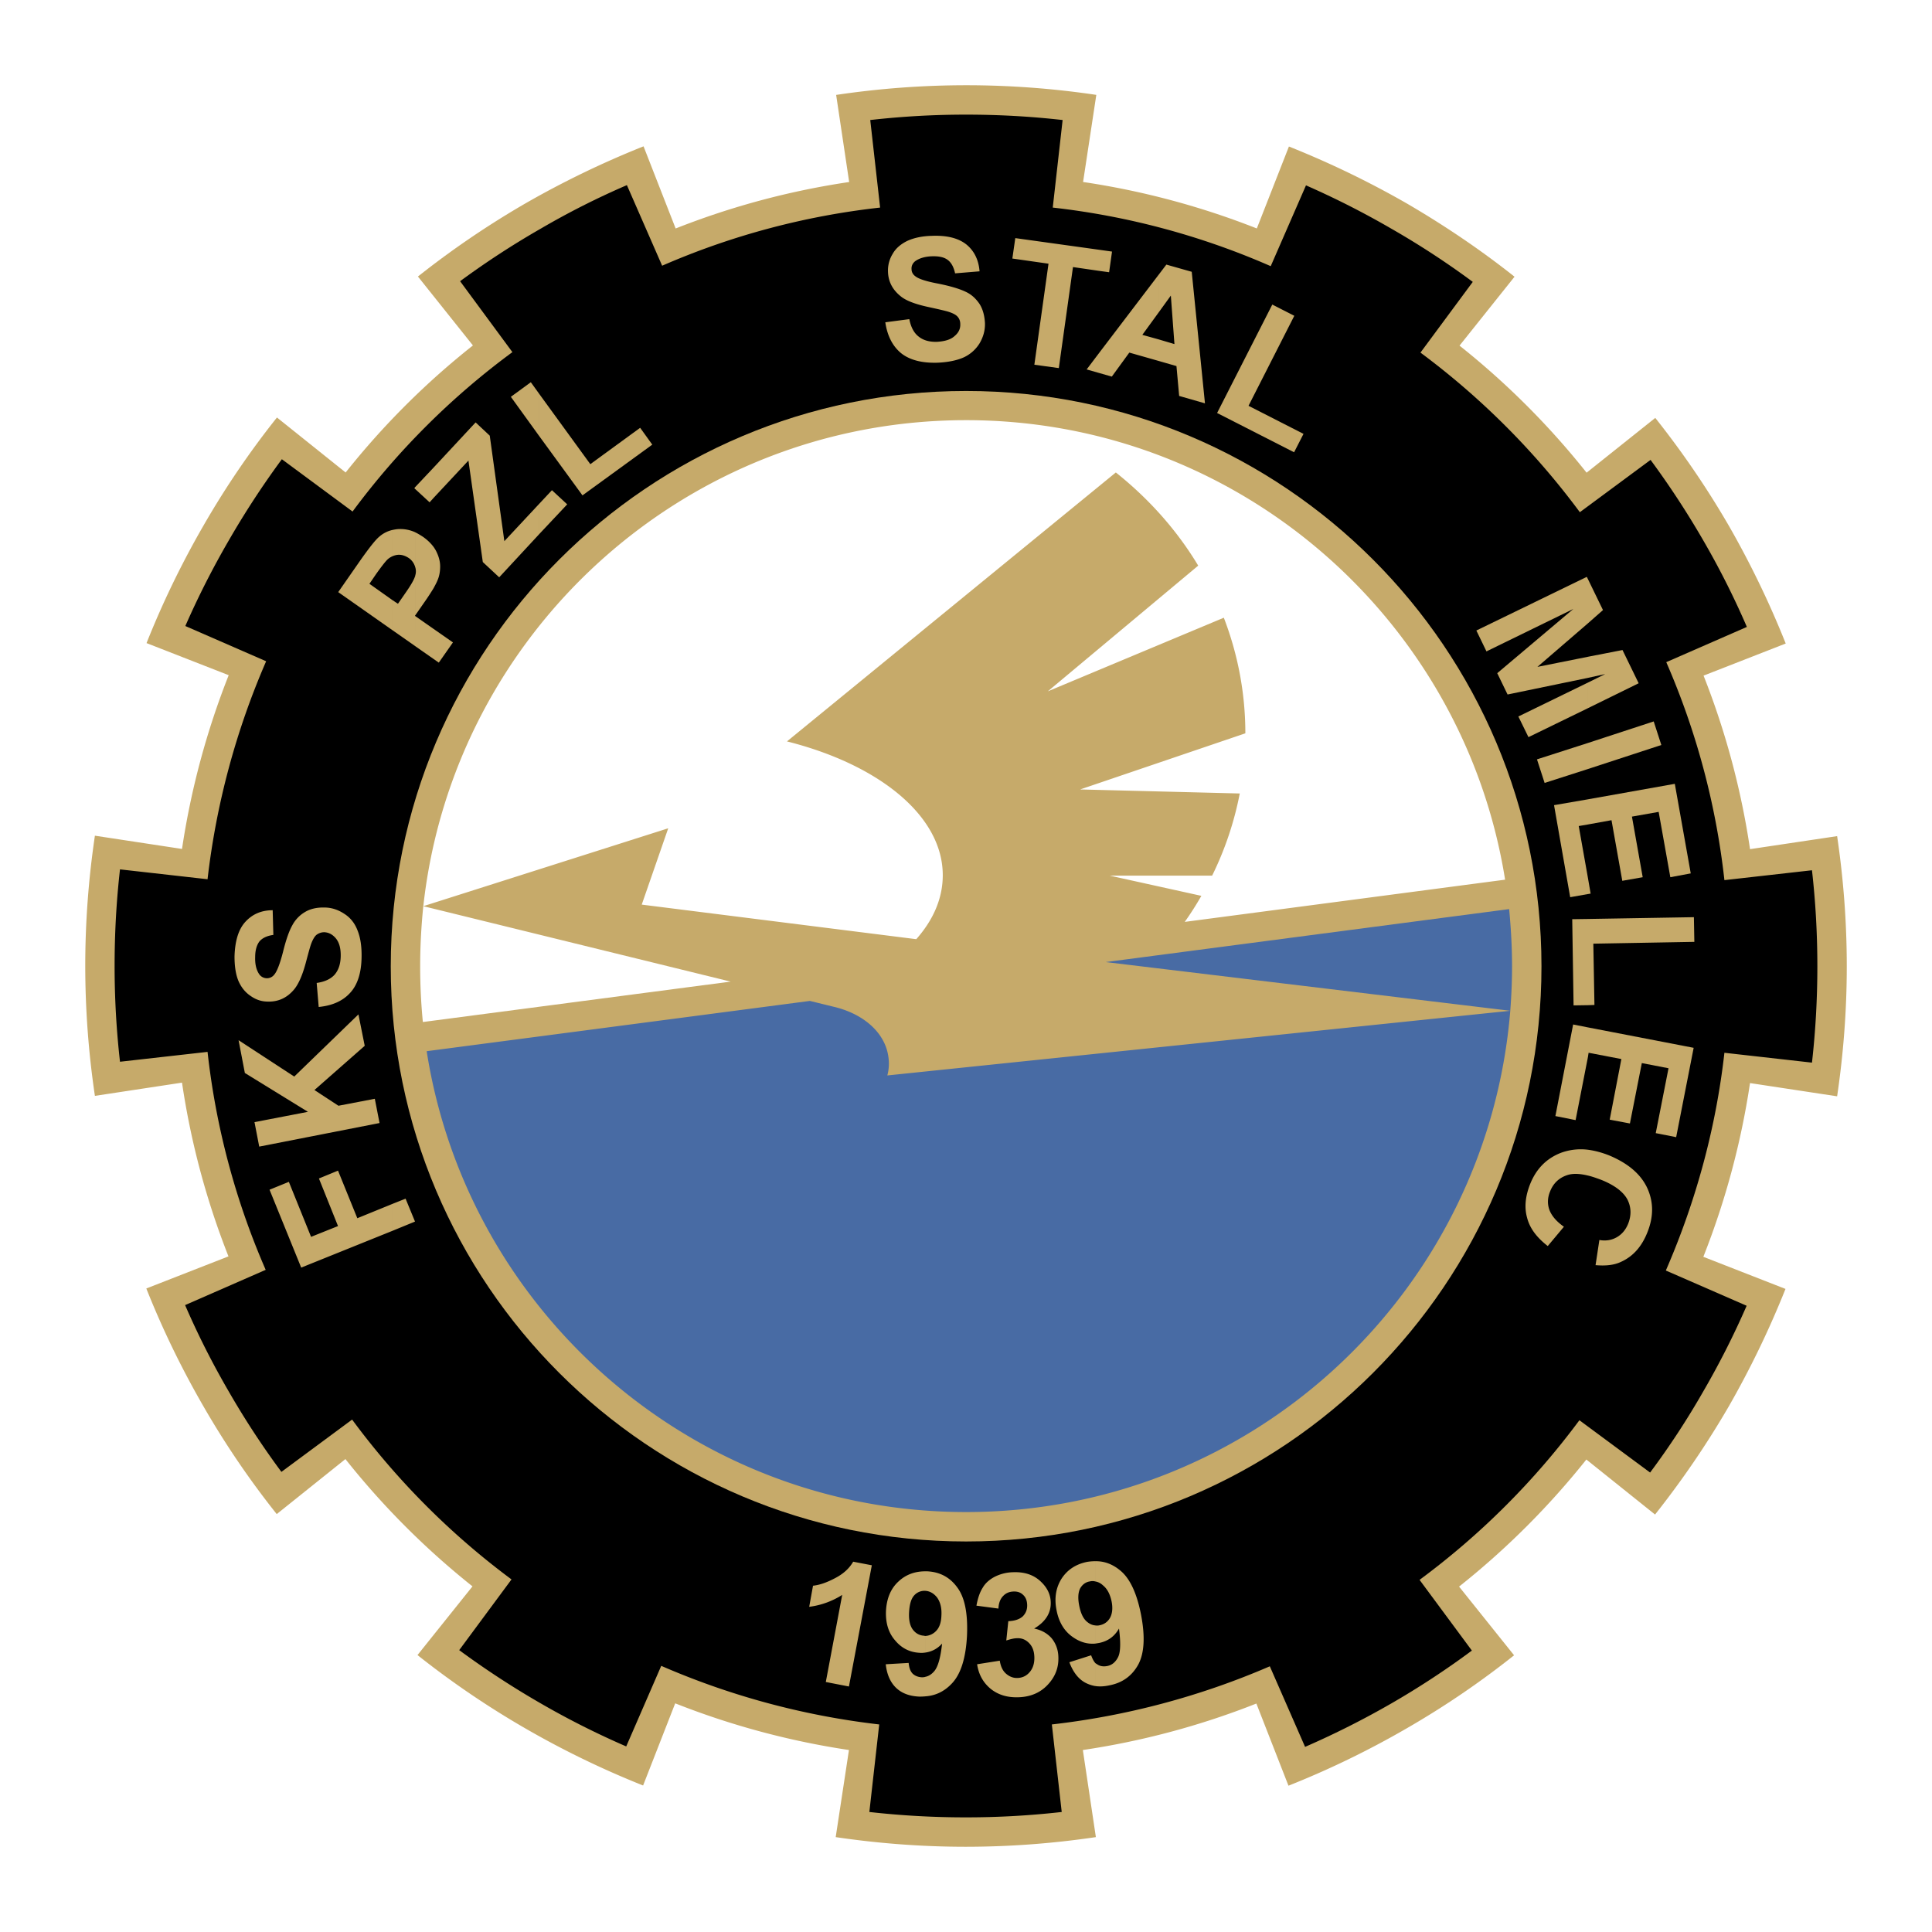 <svg xmlns="http://www.w3.org/2000/svg" width="2500" height="2500" viewBox="0 0 192.756 192.756"><g fill-rule="evenodd" clip-rule="evenodd"><path fill="#fff" d="M0 0h192.756v192.756H0V0z"/><path d="M174.6 108.059a78.927 78.927 0 0 1-4.658 17.334l8.197 3.203a92.803 92.803 0 0 1-5.668 11.736 91.03 91.03 0 0 1-7.346 10.773l-6.854-5.488a79.112 79.112 0 0 1-12.699 12.678l5.488 6.854a86.556 86.556 0 0 1-10.773 7.322 89.41 89.41 0 0 1-11.736 5.689l-3.203-8.197a78.345 78.345 0 0 1-17.312 4.637l1.299 8.689a88.601 88.601 0 0 1-12.967.963c-4.412 0-8.757-.336-12.99-.963L84.7 174.6a78.936 78.936 0 0 1-17.335-4.658l-3.203 8.197a90.114 90.114 0 0 1-11.736-5.689 88.233 88.233 0 0 1-10.773-7.324l5.487-6.854a78.983 78.983 0 0 1-12.677-12.699l-6.853 5.488a86.569 86.569 0 0 1-7.324-10.773 89.657 89.657 0 0 1-5.688-11.736l8.197-3.203a78.397 78.397 0 0 1-4.636-17.334l-8.69 1.32a88.601 88.601 0 0 1-.963-12.967c0-4.413.336-8.757.963-12.991l8.69 1.322a78.88 78.88 0 0 1 4.658-17.335l-8.197-3.202a89.723 89.723 0 0 1 5.688-11.736 86.483 86.483 0 0 1 7.324-10.772l6.853 5.487a78.092 78.092 0 0 1 12.699-12.676l-5.487-6.876a89.347 89.347 0 0 1 10.773-7.324 92.586 92.586 0 0 1 11.736-5.666l3.203 8.197a78.257 78.257 0 0 1 17.313-4.636l-1.299-8.69a88.24 88.24 0 0 1 12.989-.966c4.389 0 8.735.335 12.967.963l-1.32 8.69a78.81 78.81 0 0 1 17.334 4.636l3.203-8.175a92.652 92.652 0 0 1 11.736 5.666c3.807 2.218 7.414 4.659 10.773 7.324l-5.488 6.875a78.925 78.925 0 0 1 12.678 12.677l6.852-5.465a89.271 89.271 0 0 1 7.348 10.773 92.45 92.45 0 0 1 5.666 11.736l-8.197 3.203a78.369 78.369 0 0 1 4.637 17.313l8.689-1.299c.627 4.233.963 8.578.963 12.991 0 4.389-.336 8.734-.963 12.967l-8.69-1.32z" fill="#c6aa6a"/><path d="M172.045 105.035c-.828 7.346-2.775 14.67-5.844 21.725l8.062 3.516a83.279 83.279 0 0 1-4.346 8.578 79.552 79.552 0 0 1-5.285 8.062l-7.055-5.219a76.24 76.24 0 0 1-15.947 15.926l5.219 7.055a82.885 82.885 0 0 1-8.018 5.264 86.335 86.335 0 0 1-8.623 4.344l-3.518-8.039a76.637 76.637 0 0 1-21.746 5.801l.984 8.734a84.66 84.66 0 0 1-9.563.537 85.84 85.84 0 0 1-9.63-.537l.985-8.734a76.482 76.482 0 0 1-21.748-5.846l-3.494 8.039a82.962 82.962 0 0 1-8.578-4.322 86.38 86.38 0 0 1-8.085-5.285l5.218-7.055a76.134 76.134 0 0 1-15.902-15.947l-7.055 5.219a82.93 82.93 0 0 1-5.264-8.041 81.463 81.463 0 0 1-4.345-8.6l8.041-3.518a75.115 75.115 0 0 1-5.801-21.746l-8.735.984a84.492 84.492 0 0 1-.538-9.562c0-3.27.179-6.473.538-9.631l8.735.985a76.45 76.45 0 0 1 5.846-21.748l-8.063-3.516a85.128 85.128 0 0 1 4.345-8.556 86.388 86.388 0 0 1 5.286-8.085l7.055 5.218a75.608 75.608 0 0 1 15.946-15.902l-5.218-7.077a84.073 84.073 0 0 1 8.041-5.241 79.305 79.305 0 0 1 8.6-4.345l3.517 8.041a75.13 75.13 0 0 1 21.747-5.801l-.985-8.735a84.545 84.545 0 0 1 9.586-.538c3.225 0 6.45.179 9.608.538l-.984 8.735a75.027 75.027 0 0 1 21.746 5.846l3.518-8.063a85.324 85.324 0 0 1 8.555 4.345 82.329 82.329 0 0 1 8.086 5.286l-5.219 7.055a76.57 76.57 0 0 1 15.902 15.924l7.055-5.219a86.038 86.038 0 0 1 5.264 8.041 81.683 81.683 0 0 1 4.344 8.623l-8.041 3.516a75.098 75.098 0 0 1 5.801 21.747l8.736-.985c.357 3.136.537 6.338.537 9.586 0 3.225-.18 6.449-.537 9.607l-8.736-.984z"/><path d="M96.389 153.793c31.691 0 57.404-25.689 57.404-57.381 0-31.714-25.713-57.404-57.404-57.404-31.691 0-57.403 25.689-57.403 57.404 0 31.692 25.712 57.381 57.403 57.381z" fill="#c6aa6a"/><path d="M118.203 91.977a31.657 31.657 0 0 0 1.658-2.598l-9.139-2.016h10.213a32.473 32.473 0 0 0 2.756-8.197l-15.924-.403 16.482-5.6c0-4.031-.76-7.928-2.148-11.534l-17.561 7.346 15.006-12.542c-2.127-3.539-4.926-6.674-8.219-9.295L78.517 73.97c9.16 2.307 15.543 7.413 15.543 13.349 0 2.307-.941 4.457-2.643 6.383l-27.391-3.449 2.643-7.615-24.435 7.772c3.001-27.258 26.115-48.49 54.155-48.49 27.123 0 49.632 19.866 53.775 45.846l-31.961 4.211zM72.895 97.936l-30.706 4.031a57.036 57.036 0 0 1-.269-5.555c0-2.039.112-4.032.313-6.002l30.662 7.526z" fill="#fff"/><path d="M88.528 107.297a4.487 4.487 0 0 0 .112-1.814c-.313-2.463-2.509-4.346-5.465-5.039l-2.374-.582-38.231 5.016c4.076 26.049 26.63 45.98 53.819 45.98 28.578 0 52.005-22.016 54.291-50.012l-62.152 6.451zM150.68 100.846c.111-1.455.178-2.934.178-4.434 0-1.926-.111-3.83-.291-5.711l-40.246 5.285 40.359 4.86z" fill="#486ba4"/><path d="M158.428 117.285v-2.576c.672.09 1.367.27 2.105.561 1.883.785 3.158 1.859 3.809 3.248.648 1.41.648 2.889 0 4.479-.561 1.389-1.412 2.352-2.598 2.891-.695.336-1.547.424-2.555.336l.381-2.51c.627.113 1.209.023 1.725-.268s.896-.74 1.143-1.344c.336-.852.314-1.658-.066-2.42-.404-.762-1.277-1.434-2.621-1.971-.493-.18-.919-.336-1.323-.426zm0-11.824v-2.957l10.549 2.037-1.746 8.914-2.037-.402 1.275-6.473-2.664-.516-1.188 6.025-2.016-.381 1.164-6.047-3.27-.627-.067.427zm0-5.174v-8.601L169 91.507l.045 2.463-10.078.18.111 6.114-.65.023zm0-11.087v-1.612l.27 1.568-.27.044zm0-6.943l2.352-.426 1.076 6.047 2.037-.358-1.074-6.047 2.666-.471 1.164 6.518 2.037-.381-1.59-8.936-8.668 1.545v2.509zm0-5.532v-2.598l6.562-2.15.762 2.352-7.324 2.396zm0-6.07v-2.553l1.725-.851-1.725.38v-2.105l3.449-.672 1.613 3.315-5.062 2.486zm0-8.466v-4.413l1.502 3.091-1.502 1.322zm0-4.412v4.413l-5.039 4.345 5.039-1.008v2.105l-8.018 1.658-1.029-2.127 7.592-6.406-8.668 4.233-1.008-2.083 11.02-5.353.111.223zm0 10.325l-6.941 3.382 1.008 2.061 5.934-2.889v-2.554h-.001zm0 6.025v2.598l-4.322 1.388-.762-2.352 5.084-1.634zm0 5.622v2.509l-.918.156.918 5.174V89.2l-1.77.313-1.611-9.182 3.381-.582zm0 11.937v8.601l-1.432.021-.135-8.6 1.567-.022zm0 10.818v2.957l-1.23 6.293-2.016-.404 1.77-9.137 1.476.291zm0 12.205v2.576c-.828-.201-1.521-.225-2.061-.045-.828.27-1.41.83-1.725 1.658-.246.604-.268 1.209-.066 1.791.225.605.695 1.166 1.455 1.703l-1.611 1.926c-1.098-.852-1.793-1.77-2.061-2.822-.291-1.029-.18-2.15.312-3.383.605-1.5 1.613-2.529 3.047-3.09a5.748 5.748 0 0 1 2.71-.314zm-42.844-78.702v-2.15l1.59.471-.359-4.838-1.23 1.702v-3.763l.783-1.03 2.531.717 1.32 13.125-2.574-.739-.27-2.979-1.791-.516zm5.846 5.197l5.508-10.818 2.195 1.12-4.568 8.981 5.486 2.8-.939 1.836-7.682-3.919zm-5.846-13.775v3.763l-1.613 2.217 1.613.448v2.15l-2.912-.829-1.746 2.396-1.256-.358V35.2l5.914-7.771zm-5.914-.403v-2.105l1.277.179-.291 2.061-.986-.135zm0-2.105v2.105l-2.619-.381-1.412 10.079-2.441-.336 1.412-10.079-3.607-.515.293-2.038 8.374 1.165zm0 10.28l-1.254 1.657 1.254.358v-2.015zM53.768 53.32v-3.023l1.299-1.389 1.523 1.411-2.822 3.001zm0-9.854l4.345 5.958 6.965-5.062-1.21-1.68-4.972 3.628-5.129-7.055v4.211h.001zm34.559-11.311l2.396-.314c.156.807.47 1.389.94 1.747.448.358 1.053.538 1.814.516.784-.045 1.389-.224 1.77-.583.403-.336.582-.739.56-1.187 0-.291-.09-.538-.269-.739s-.493-.358-.918-.493c-.292-.09-.963-.247-1.994-.47-1.344-.291-2.284-.649-2.822-1.12-.784-.649-1.187-1.456-1.209-2.419a3.148 3.148 0 0 1 .47-1.77c.313-.56.829-.985 1.478-1.299.649-.291 1.456-.47 2.396-.493 1.523-.067 2.688.224 3.494.874.785.649 1.208 1.546 1.298 2.665l-2.441.202c-.134-.627-.38-1.075-.739-1.343-.358-.27-.874-.381-1.568-.359-.717.023-1.276.202-1.68.493-.246.202-.381.471-.358.784 0 .291.134.537.381.717.336.269 1.098.515 2.307.739 1.21.246 2.105.515 2.71.806.583.269 1.007.672 1.367 1.188.336.515.516 1.164.559 1.926.023.717-.156 1.366-.514 1.994a3.667 3.667 0 0 1-1.59 1.433c-.694.313-1.59.493-2.643.538-1.545.045-2.755-.269-3.606-.941-.851-.695-1.388-1.726-1.589-3.092zm-34.559 7.1v4.211l-2.8-3.875 1.993-1.456.807 1.12zm0 11.041l-3.449 3.696-1.456-10.526-1.411-1.322-4.188 4.502v3.023l3.472-3.718 1.434 10.124 1.635 1.523 3.964-4.278v-3.024h-.001zM43.264 65.75v-3l1.926 1.344-1.411 2.016-.515-.36zm0-7.077v-4.099c.09.134.179.269.247.403.269.538.403 1.03.403 1.545s-.09.985-.269 1.389c-.09.225-.225.471-.381.762zm0-12.027v3.023l-.403.448-1.456-1.344v-.157l1.859-1.97zm0 7.929v4.099c-.246.403-.56.896-.94 1.433l-.918 1.321v-3.919c.022-.022.022-.067.022-.09a1.36 1.36 0 0 0-.022-.896v-3.427c.269.134.538.291.807.471.446.313.782.649 1.051 1.008zm0 8.175v3.001l-1.859-1.299V61.45l1.859 1.3zm-1.859 59.127l-2.239.918v-2.688l1.299-.516.94 2.286zm0-73.26v.157l-.067-.067.067-.09zm0 4.479v3.427c0-.022 0-.045-.022-.067a1.597 1.597 0 0 0-.604-.784c-.381-.247-.761-.358-1.142-.313a1.836 1.836 0 0 0-.47.134v-2.62c.224-.045.447-.09.672-.09a3.57 3.57 0 0 1 1.566.313zm0 4.412v6.942l-2.239-1.568v-3.001l.537.358.762-1.098c.514-.737.828-1.274.94-1.633zm-2.239 65.287l-9.116 3.674-3.158-7.771 1.926-.785 2.217 5.488 2.688-1.076-1.904-4.748 1.904-.783 1.926 4.748 3.517-1.434v2.687zm0-69.922v2.62c-.202.09-.381.202-.538.358-.224.224-.583.694-1.098 1.411l-.672.985 2.307 1.635v3.001l-5.42-3.808 2.262-3.248c.874-1.232 1.478-1.993 1.837-2.285a2.974 2.974 0 0 1 1.322-.669zm-1.299 59.172l-12.005 2.352-.471-2.441 5.331-1.029-6.293-3.875-.627-3.27 5.554 3.627 6.405-6.203.627 3.135-5.017 4.412 2.396 1.568 3.628-.695.472 2.419zm-6.07-11.58l-.202-2.396c.806-.111 1.411-.402 1.792-.828.381-.447.583-1.03.605-1.792.022-.806-.135-1.389-.471-1.814-.336-.403-.716-.604-1.164-.627-.292 0-.538.09-.762.247-.202.157-.381.47-.538.874-.112.291-.291.963-.56 1.97-.358 1.322-.784 2.24-1.276 2.756-.672.738-1.5 1.098-2.486 1.074-.627 0-1.187-.18-1.725-.559-.537-.359-.94-.852-1.231-1.523-.269-.672-.381-1.479-.381-2.419.045-1.523.381-2.688 1.075-3.449s1.59-1.165 2.732-1.165l.067 2.463c-.649.09-1.097.313-1.388.649-.269.359-.426.874-.426 1.568-.022.716.112 1.276.403 1.702a.936.936 0 0 0 .761.404.912.912 0 0 0 .739-.359c.27-.312.561-1.053.874-2.262.291-1.187.604-2.083.918-2.643a3.36 3.36 0 0 1 1.277-1.344c.515-.313 1.187-.47 1.949-.448.694 0 1.366.224 1.971.627.604.38 1.052.941 1.321 1.657.291.717.426 1.613.403 2.688-.022 1.545-.403 2.732-1.12 3.518-.738.827-1.791 1.298-3.157 1.431zM84.698 168.262l-2.307-.449 1.635-8.689a8.01 8.01 0 0 1-3.292 1.188l.381-2.105c.649-.068 1.366-.314 2.172-.74.829-.426 1.434-.963 1.836-1.656l1.859.357-2.284 12.094zM92.313 167.299c.336-.068.627-.248.896-.561.38-.449.627-1.344.784-2.756-.47.516-1.03.807-1.68.896v-1.658a1.59 1.59 0 0 0 1.075-.492c.336-.336.515-.852.537-1.545.045-.762-.112-1.344-.425-1.791-.336-.426-.739-.65-1.187-.674v-1.947h.202c1.254.066 2.24.582 2.979 1.59.761 1.008 1.075 2.598.985 4.793-.112 2.24-.604 3.83-1.478 4.771-.739.805-1.635 1.254-2.688 1.32v-1.946zm-3.941-1.256l2.284-.133c.045.469.157.805.381 1.051.224.225.537.359.918.381.112 0 .247 0 .358-.043v1.947a5.704 5.704 0 0 1-.627.023c-.963-.045-1.725-.338-2.285-.875s-.918-1.32-1.029-2.351zm3.941-1.164c-.179.021-.381.045-.56.021-.963-.045-1.792-.447-2.441-1.23-.672-.762-.963-1.748-.918-2.934.067-1.256.47-2.24 1.254-2.957.717-.672 1.612-1.008 2.665-1.008v1.947a1.368 1.368 0 0 0-1.098.449c-.313.336-.47.896-.515 1.68s.089 1.365.38 1.746c.292.381.672.584 1.143.605.022.021.067.021.089.021v1.66h.001zM97.486 166.043l2.262-.357c.09.582.291 1.008.627 1.299.338.291.717.447 1.166.426.492-.023.895-.225 1.209-.605s.471-.873.447-1.5c-.021-.605-.201-1.053-.537-1.389s-.717-.492-1.188-.471c-.291 0-.648.09-1.074.225l.201-1.926c.627-.023 1.098-.18 1.434-.471.314-.314.471-.695.447-1.188-.021-.426-.156-.738-.402-.963-.246-.246-.582-.359-.986-.336-.402.021-.738.156-1.008.447-.291.291-.447.717-.469 1.254l-2.195-.291c.135-.738.336-1.344.627-1.791.268-.471.693-.828 1.209-1.098a4.297 4.297 0 0 1 1.814-.447c1.164-.045 2.105.268 2.822.984.604.582.918 1.256.939 1.994.045 1.074-.514 1.971-1.656 2.643.693.135 1.275.447 1.725.941.426.514.672 1.141.693 1.881.045 1.074-.312 1.994-1.074 2.799-.74.785-1.703 1.188-2.867 1.232-1.119.045-2.037-.225-2.799-.828-.761-.626-1.21-1.433-1.367-2.464zM109.268 165.91c.066.066.156.111.225.156.268.18.604.223.963.156.492-.09.85-.402 1.098-.896.246-.492.268-1.455.088-2.844-.447.783-1.096 1.254-1.971 1.434l-.402.066v-1.814c.156.023.312.023.471-.021.426-.09.783-.336 1.008-.738.225-.404.291-.965.156-1.635-.156-.74-.447-1.277-.873-1.613a1.437 1.437 0 0 0-.762-.381v-2.016c.896-.023 1.725.291 2.463.896.986.783 1.68 2.262 2.105 4.412.426 2.193.336 3.852-.268 4.994-.627 1.143-1.592 1.836-2.891 2.082-.514.113-.984.135-1.41.068v-2.306zm-2.577-.068l2.172-.693c.113.312.248.582.404.762v2.307a3.362 3.362 0 0 1-1.031-.359c-.672-.382-1.185-1.054-1.545-2.017zm2.577-1.86c-.783.068-1.545-.156-2.262-.672-.83-.582-1.367-1.479-1.59-2.643-.248-1.209-.068-2.262.492-3.158.582-.895 1.434-1.455 2.553-1.68a4.88 4.88 0 0 1 .807-.066v2.016a1.085 1.085 0 0 0-.537 0c-.426.066-.74.312-.963.693-.203.404-.246.986-.09 1.748.156.783.426 1.32.807 1.611.246.203.514.314.783.336v1.815z" fill="#c6aa6a"/></g></svg>